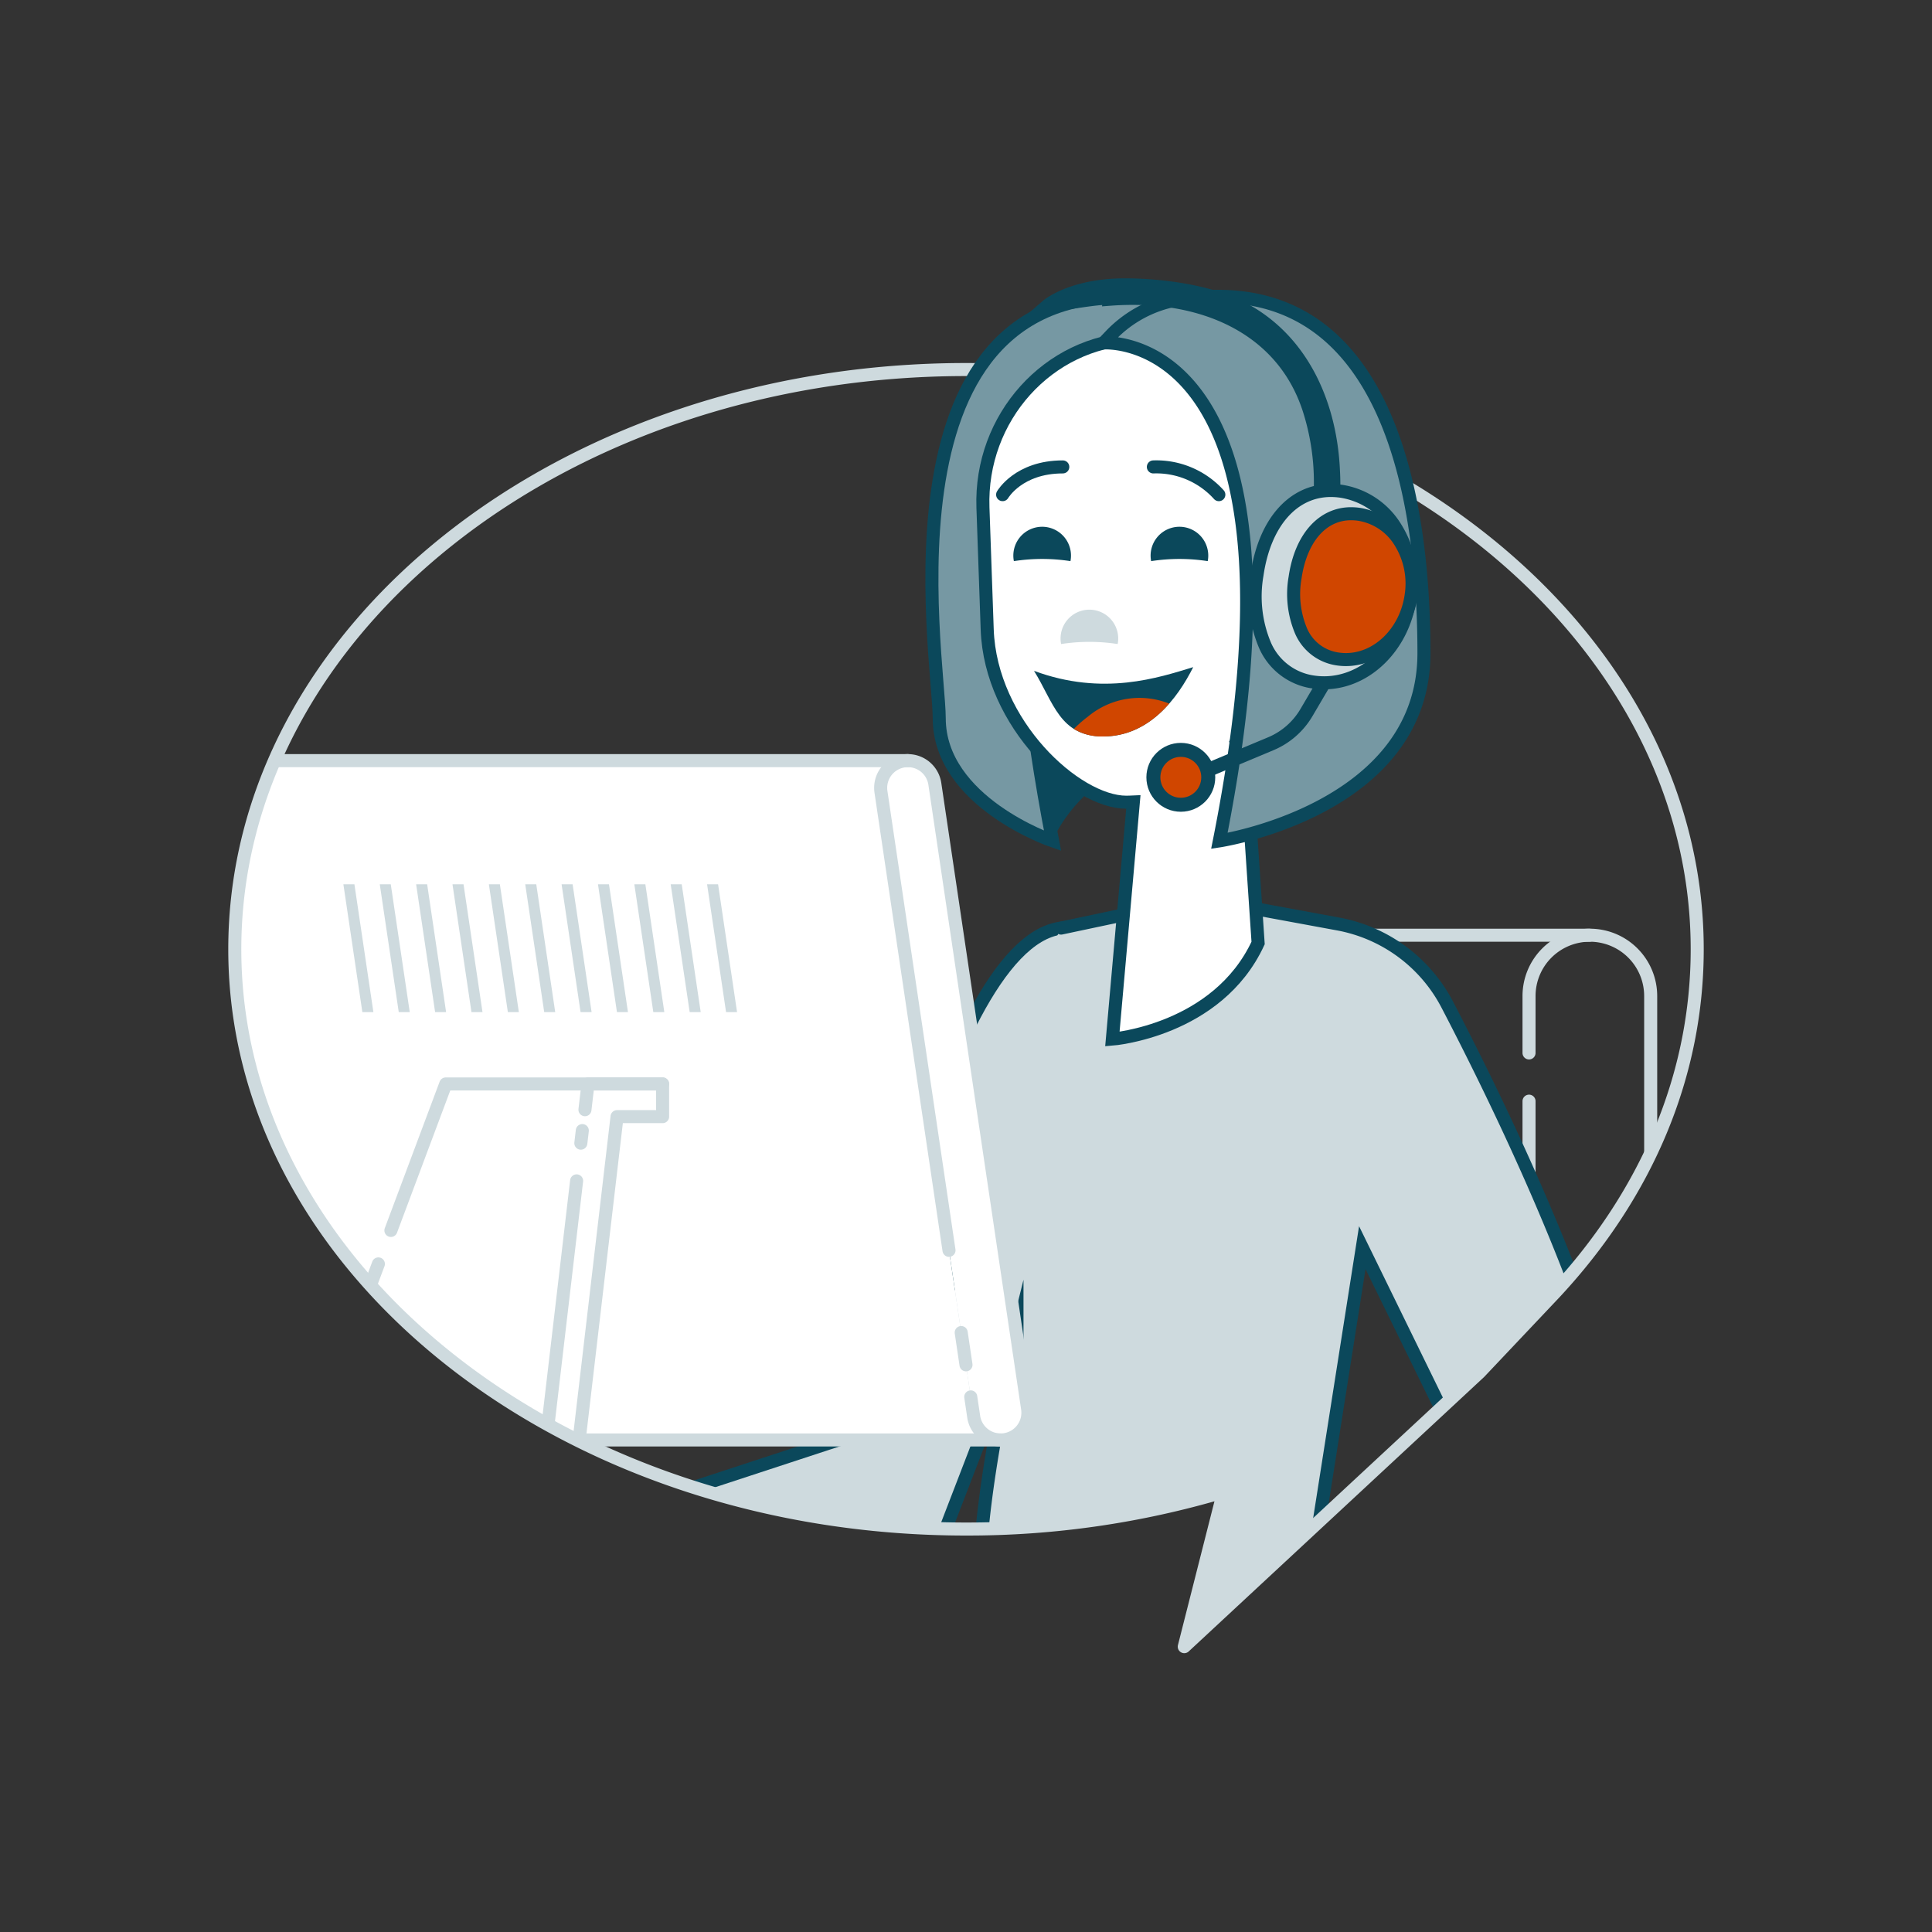 <svg id="Layer_1" data-name="Layer 1" xmlns="http://www.w3.org/2000/svg" xmlns:xlink="http://www.w3.org/1999/xlink" viewBox="0 0 300 300"><rect x="0" y="0" width="300" height="300" fill="#333333" stroke="none"/><defs><style>.cls-1,.cls-12,.cls-16,.cls-3{fill:none;}.cls-2{clip-path:url(#clip-path);}.cls-3{stroke:#cedade;stroke-linejoin:round;}.cls-16,.cls-3,.cls-5{stroke-linecap:round;}.cls-10,.cls-14,.cls-16,.cls-3,.cls-4,.cls-5,.cls-9{stroke-width:2.025px;}.cls-4,.cls-5,.cls-7{fill:#cedade;}.cls-10,.cls-12,.cls-13,.cls-14,.cls-15,.cls-16,.cls-4,.cls-5,.cls-9{stroke:#0b485b;stroke-miterlimit:10;}.cls-10,.cls-6{fill:#fff;}.cls-13,.cls-8{fill:#0b485b;}.cls-9{fill:#7698a3;}.cls-11,.cls-14,.cls-15{fill:#d04600;}.cls-12,.cls-13,.cls-15{stroke-width:2.171px;}</style><clipPath id="clip-path"><path class="cls-1" d="M229.737,213.102,241.402,200.764c14.476-15.538,22.14-34.001,22.14-53.37,0-49.636-50.935-90.012-113.542-90.012-62.607,0-113.542,40.376-113.542,90.012,0,49.645,50.935,90.033,113.542,90.033a139.442,139.442,0,0,0,39.996-5.771l-6.103,24.037Z"/></clipPath></defs><title>zoro-illustration-friendly-service</title><g class="cls-2"><line class="cls-3" x1="246.793" y1="145.219" x2="169.556" y2="145.219"/><path class="cls-3" d="M237.427,170.99V243.214h18.89v-88.55a9.446,9.446,0,0,0-9.445-9.445h-.079a9.446,9.446,0,0,0-9.366,9.445v8.833"/><path class="cls-4" d="M164.769,144.112c-19.499,2.499-32.951,78.946-32.951,78.946l-29.517,9.686,6.214,10.295h36.151l20.314-52.726S176.226,142.643,164.769,144.112Z"/><path class="cls-5" d="M164.769,144.112,186.381,139.53l21.408,3.947a24.01,24.01,0,0,1,16.94,12.516c9.851,18.896,29.201,59.024,29.201,82.672,0,13.869-28.956,4.373-46.249,4.373l1.541-7.794L225.48,222.246l-13.944-28.516-7.821,49.734s-3.538,16.36-45.799,16.36c-13.22,0,0-52.88,0-52.88A17.612,17.612,0,0,1,146.424,190.002a61.657,61.657,0,0,1,1.545-12.099"/><path class="cls-6" d="M136.796,122.963l14.4,97.027a4.233,4.233,0,0,0,4.178,3.607,4.464,4.464,0,0,0,.626-.046,4.23,4.23,0,0,0,3.565-4.804l-14.404-97.027a4.226,4.226,0,0,0-4.174-3.607,3.982,3.982,0,0,0-.63.047A4.228,4.228,0,0,0,136.796,122.963Z"/><path class="cls-6" d="M29.848,122.963,44.247,219.99a4.233,4.233,0,0,0,4.178,3.607H155.374A4.233,4.233,0,0,1,151.196,219.99l-14.4-97.027a4.228,4.228,0,0,1,3.561-4.804,3.982,3.982,0,0,1,.63-.047H34.039a3.983,3.983,0,0,0-.63.047A4.226,4.226,0,0,0,29.848,122.963Z"/><path class="cls-3" d="M147.361,194.148,136.796,122.963a4.228,4.228,0,0,1,3.561-4.804,3.982,3.982,0,0,1,.63-.047"/><line class="cls-3" x1="150" y1="211.931" x2="149.256" y2="206.918"/><path class="cls-3" d="M155.374,223.597A4.233,4.233,0,0,1,151.196,219.99l-.457-3.079"/><path class="cls-3" d="M33.408,118.159a3.984,3.984,0,0,1,.63-.047H140.987a4.226,4.226,0,0,1,4.174,3.607l14.404,97.027a4.23,4.23,0,0,1-3.565,4.804,4.462,4.462,0,0,1-.626.046H48.426a4.233,4.233,0,0,1-4.178-3.607L29.848,122.963A4.227,4.227,0,0,1,33.408,118.159Z"/><path class="cls-6" d="M51.072,238.06a17.337,17.337,0,0,0,14.248,7.46h66.722v-5.075H101.736a12.264,12.264,0,0,1-12.18-13.694l6.259-53.362h7.075l-.004-5.075H69.215L49.08,222.104A17.337,17.337,0,0,0,51.072,238.06Z"/><path class="cls-6" d="M101.738,245.52h30.302v-5.075H101.738A12.264,12.264,0,0,1,89.557,226.753l6.258-53.362,7.074-.002-.001-5.075-11.588.002L84.517,226.162a17.339,17.339,0,0,0,17.221,19.359Z"/><path class="cls-7" d="M110.649,137.312l2.948,19.851Z"/><polygon class="cls-7" points="109.795 137.312 112.743 157.163 114.451 157.163 111.504 137.312 109.795 137.312"/><path class="cls-7" d="M105.004,137.312l2.948,19.851Z"/><polygon class="cls-7" points="104.145 137.312 107.093 157.163 108.806 157.163 105.858 137.312 104.145 137.312"/><path class="cls-7" d="M99.358,137.312l2.943,19.851Z"/><polygon class="cls-7" points="98.499 137.312 101.447 157.163 103.156 157.163 100.212 137.312 98.499 137.312"/><path class="cls-7" d="M93.712,137.312l2.943,19.851Z"/><polygon class="cls-7" points="92.854 137.312 95.801 157.163 97.51 157.163 94.562 137.312 92.854 137.312"/><path class="cls-7" d="M88.062,137.312l2.948,19.851Z"/><polygon class="cls-7" points="87.203 137.312 90.151 157.163 91.864 157.163 88.916 137.312 87.203 137.312"/><path class="cls-7" d="M82.416,137.312l2.943,19.851Z"/><polygon class="cls-7" points="81.558 137.312 84.505 157.163 86.214 157.163 83.271 137.312 81.558 137.312"/><path class="cls-7" d="M76.77,137.312l2.943,19.851Z"/><polygon class="cls-7" points="75.912 137.312 78.86 157.163 80.568 157.163 77.62 137.312 75.912 137.312"/><path class="cls-7" d="M71.12,137.312l2.948,19.851Z"/><polygon class="cls-7" points="70.262 137.312 73.21 157.163 74.922 157.163 71.975 137.312 70.262 137.312"/><path class="cls-7" d="M65.475,137.312,68.418,157.163Z"/><polygon class="cls-7" points="64.616 137.312 67.564 157.163 69.272 157.163 66.329 137.312 64.616 137.312"/><path class="cls-7" d="M59.829,137.312l2.943,19.851Z"/><polygon class="cls-7" points="58.97 137.312 61.918 157.163 63.626 157.163 60.679 137.312 58.97 137.312"/><path class="cls-7" d="M54.179,137.312l2.948,19.851Z"/><polygon class="cls-7" points="53.32 137.312 56.268 157.163 57.981 157.163 55.033 137.312 53.32 137.312"/><path class="cls-3" d="M89.804,240.759a17.357,17.357,0,0,0,11.934,4.761h30.302v-5.075H101.738A12.264,12.264,0,0,1,89.557,226.753l6.258-53.362,7.074-.002-.001-5.075-11.588.002-.469,3.998"/><path class="cls-3" d="M89.536,183.365,84.517,226.162a17.356,17.356,0,0,0,3.28,12.329"/><line class="cls-3" x1="90.421" y1="175.556" x2="90.191" y2="177.513"/><path class="cls-3" d="M58.754,196.261l-9.674,25.843A17.341,17.341,0,0,0,65.32,245.52h66.722"/><polyline class="cls-3" points="102.886 168.315 69.215 168.315 60.699 191.063"/></g><path class="cls-3" d="M229.737,213.102l11.665-12.338c14.476-15.538,22.14-34.001,22.14-53.37,0-49.636-50.935-90.012-113.542-90.012-62.607,0-113.542,40.376-113.542,90.012,0,49.645,50.935,90.033,113.542,90.033a139.441,139.441,0,0,0,39.996-5.771l-6.103,24.037Z"/><path class="cls-8" d="M163.442,130.57s5.707-15.363,28.389-15.363,20.483-8.838,20.483-8.838S135.585,85.129,163.442,130.57Z"/><path class="cls-9" d="M176.093,52.543c-2.412-.176-27.79-.22-12.651,78.027,0,0-17.599-6.005-17.599-19.069,0-9.53-10.868-71.254,34.579-65l3.943,6.048-7.688.011C176.482,52.56,176.287,52.557,176.093,52.543Z"/><path class="cls-10" d="M176.275,52.561c13.494-.472,19.344,13.593,19.833,27.563l.851,12.117c.235,6.727-.781,14.465-3.864,20.687l.01-.005,2.254,33.505c-6.32,13.64-22.63,14.923-22.63,14.923l.652-7.364,2.607-29.456c-.363.016-.724.036-1.098.036-7.794,0-21.084-12.145-21.597-26.82l-.662-18.926C152.14,64.849,162.781,53.033,176.275,52.561Z"/><path class="cls-8" d="M185.281,103.593c-2.477,4.936-6.9,10.766-13.99,10.766-6.746,0-7.716-5.356-10.73-10.19C171.312,108.156,179.968,105.207,185.281,103.593Z"/><path class="cls-11" d="M181.557,109.256c-2.515,2.87-5.88,5.102-10.266,5.102a8.25,8.25,0,0,1-4.543-1.172,19.764,19.764,0,0,1,2.192-1.915A12.477,12.477,0,0,1,181.557,109.256Z"/><path class="cls-9" d="M171.364,53.252s33.86-2.577,17.978,77.319c0,0,31.768-4.782,31.768-29.153,0-22.89-5.058-60.17-38.068-54.901a18.868,18.868,0,0,0-10.663,5.668Z"/><path class="cls-12" d="M207.753,102.33l-4.886,8.317a11.643,11.643,0,0,1-5.546,4.844l-12.46,5.212"/><path class="cls-13" d="M162.688,47.505s3.699-3.199,12.034-3.199c4.39,0,11.943.689,17.264,3.211,9.971,4.725,14.536,15.044,14.998,25.608a37.5,37.5,0,0,1-.401,7.964c-.216,1.252-2.123.721-1.908-.526a37.263,37.263,0,0,0-1.406-17.228c-3.865-11.59-14.596-16.793-26.298-17.063-1.427-.033-2.973-.004-4.551.114C172.53,45.746,162.688,47.505,162.688,47.505Z"/><path class="cls-4" d="M195.191,89.246c1.17-8.07,5.565-13.084,11.469-13.084h.001a11.187,11.187,0,0,1,1.598.118,12.081,12.081,0,0,1,8.475,5.698,16.126,16.126,0,0,1,2.21,10.976c-1.08,7.452-6.819,13.071-13.347,13.071a11.421,11.421,0,0,1-1.633-.118,9.637,9.637,0,0,1-7.563-5.771A19.51,19.51,0,0,1,195.191,89.246Z"/><path class="cls-14" d="M201.099,89.693c.887-6.121,4.221-9.923,8.699-9.923h.001a8.485,8.485,0,0,1,1.212.089,9.163,9.163,0,0,1,6.428,4.322,12.231,12.231,0,0,1,1.676,8.324c-.82,5.652-5.171,9.914-10.123,9.914a8.662,8.662,0,0,1-1.239-.089,7.309,7.309,0,0,1-5.736-4.377A14.797,14.797,0,0,1,201.099,89.693Z"/><circle class="cls-15" cx="183.357" cy="120.702" r="4.261"/><path class="cls-8" d="M183.143,86.795a28.752,28.752,0,0,0-4.393.337,4.476,4.476,0,1,1,8.785,0A28.752,28.752,0,0,0,183.143,86.795Z"/><path class="cls-8" d="M161.827,86.795a28.752,28.752,0,0,0-4.393.337,4.476,4.476,0,1,1,8.785,0A28.752,28.752,0,0,0,161.827,86.795Z"/><path class="cls-16" d="M189.261,76.809a13.074,13.074,0,0,0-10.166-4.307"/><path class="cls-16" d="M155.687,76.809s2.47-4.307,9.343-4.307"/><path class="cls-7" d="M169.159,99.669a28.752,28.752,0,0,0-4.393.337,4.476,4.476,0,1,1,8.785,0A28.752,28.752,0,0,0,169.159,99.669Z"/></svg>